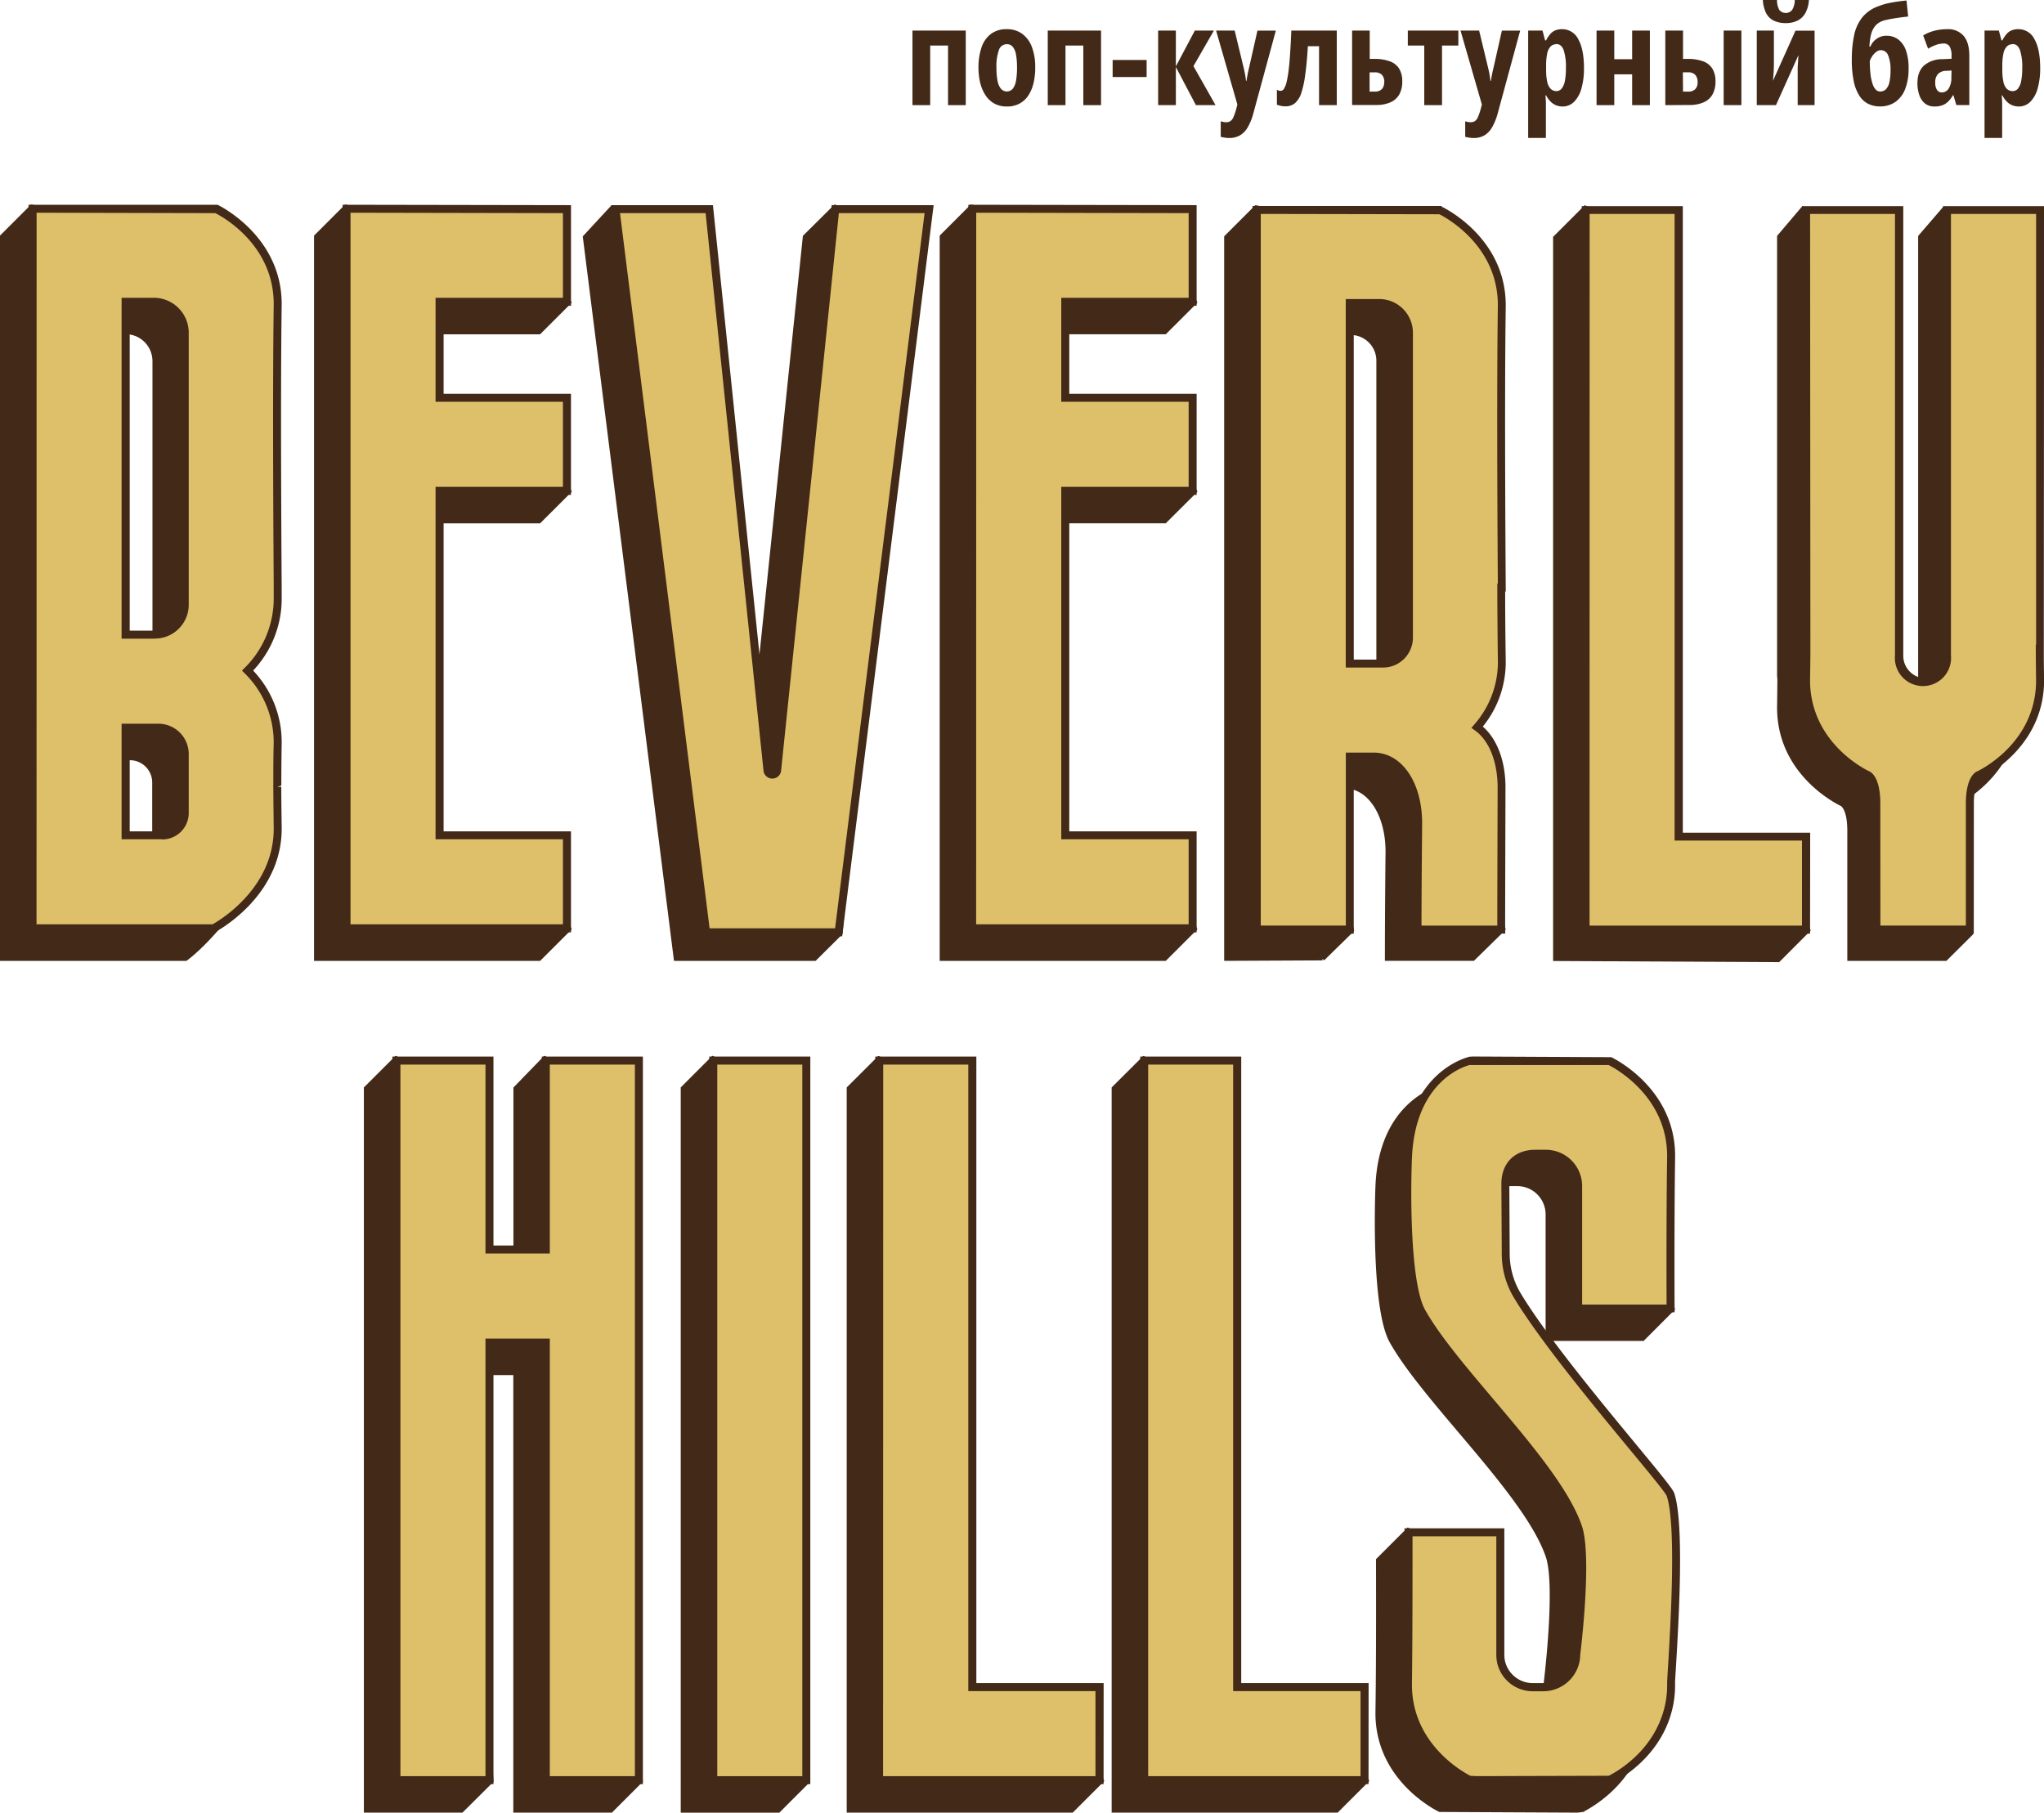 <?xml version="1.0" encoding="UTF-8"?> <svg xmlns="http://www.w3.org/2000/svg" xmlns:xlink="http://www.w3.org/1999/xlink" viewBox="0 0 787.92 698.92"><defs><style>.cls-1{fill:none;}.cls-2{fill:#422918;}.cls-3{clip-path:url(#clip-path);}.cls-4{fill:#debf6a;}</style><clipPath id="clip-path" transform="translate(0 -4.52)"><rect class="cls-1" width="788.3" height="703.44"></rect></clipPath></defs><title>Ресурс 1</title><g id="Слой_2" data-name="Слой 2"><g id="Слой_1-2" data-name="Слой 1"><polygon class="cls-2" points="235.28 419.92 246.28 686.37 235.28 697.37 199.41 697.37 199.41 528.65 177.69 528.65 188.68 686.37 177.69 697.37 141.81 697.37 141.81 419.92 152.81 408.93 177.69 419.92 177.69 492.78 199.41 492.78 199.41 419.92 210.15 408.93 235.28 419.92"></polygon><path class="cls-2" d="M201,498.83V425.07l9.56-9.79,23.27,10.19,10.93,264.81-10.07,10.07H201V531.63H176L187.1,690.3l-10,10.05h-33.7V425.08l9.8-9.8,23,10.17v73.38Zm-3.08-75v71.94H179.23V423.44l-26.76-11.83-12.2,12.2V703.42h38l12-11.94L179.34,534.71h18.53V703.42h38l11.92-11.92L236.78,423.42l-27-11.81Z" transform="translate(0 -4.52)"></path><polygon class="cls-2" points="299.82 697.38 263.95 697.38 263.95 419.91 274.95 408.92 299.82 419.91 310.82 686.38 299.82 697.38"></polygon><path class="cls-2" d="M265.49,425.07l9.8-9.8,23,10.18,10.93,264.84-10.06,10.07h-33.7Zm-3.08-1.27V703.44h38l11.92-11.93L301.32,423.42,274.6,411.6Z" transform="translate(0 -4.52)"></path><polygon class="cls-2" points="363.8 661.5 412.87 661.5 423.87 686.37 412.87 697.37 327.93 697.37 327.93 419.93 338.92 408.93 363.8 419.93 363.8 661.5"></polygon><path class="cls-2" d="M329.47,425.08l9.8-9.8,23,10.17v242.1h49.61l10.16,23-9.8,9.8H329.47Zm-3.08-1.27V703.42h87.12l12.19-12.18-11.83-26.76H365.34v-241l-26.76-11.83Z" transform="translate(0 -4.52)"></path><polygon class="cls-2" points="515 661.5 526 686.37 515 697.37 430.06 697.37 430.06 419.93 441.05 408.93 465.9 419.93 465.9 661.5 515 661.5"></polygon><path class="cls-2" d="M431.6,425.08l9.8-9.8,23,10.17v242.1H514l10.16,23-9.8,9.8H431.6Zm-3.08-1.27V703.42h87.12l12.19-12.18L516,664.48H467.44v-241l-26.73-11.83Z" transform="translate(0 -4.52)"></path><g class="cls-3"><path class="cls-2" d="M633.18,664.51a37.61,37.61,0,0,1-3.11,15.84c-5.75,13.41-17.87,20-20.21,21.23a.11.11,0,0,1-.09,0,4.16,4.16,0,0,1-.56.15h-1.14v.13H556.94v-.13h-1.48s-24.08-11-23.72-37.25c.25-15.85.28-38,.22-58.18l11-11,24.38,11v47.22a13.23,13.23,0,0,0,.25,2.53A12.49,12.49,0,0,0,579.8,666h4.09a12.75,12.75,0,0,0,12.74-12.76s4.64-37.32.71-48.92c-8.25-24.27-47.13-59.59-60.3-83-5.91-10.49-5.91-44.58-5.3-59.5,1.36-32.39,23.72-37.25,23.72-37.25h1.14v-.13H608v.13h1.48s24.09,11,23.72,37.25C633,474.82,644,509,644,509l-11,11H597.34V472.78a12.47,12.47,0,0,0-12.46-12.46h-4.06c-7.08,0-11.54,4.52-11.54,11.56l.15,27.26a31.1,31.1,0,0,0,4.37,15.72c15.32,25.6,57.78,72.95,59.13,76.92,4.77,14,.19,69.5.25,72.73" transform="translate(0 -4.52)"></path><path class="cls-2" d="M608.07,703.42l-53.25-.26c-.25-.11-25-11.77-24.61-38.68.27-17.51.26-41.29.21-58.14v-.65l12.2-12.2,26.26,11.85v48.22a11.79,11.79,0,0,0,.22,2.23,11,11,0,0,0,10.7,8.69h4.09a11.23,11.23,0,0,0,11.2-11.23c.06-.56,4.57-37.29.79-48.43-4.66-13.71-19.44-31.19-33.73-48.09-10.7-12.65-20.81-24.61-26.45-34.65-7.35-13.05-5.57-58.4-5.49-60.32,1.35-32.27,23.4-38.32,24.85-38.68V423l1.54-.12,53.5.26c.25.11,25,11.77,24.62,38.67-.2,12.61,10.6,46.36,10.71,46.69l.28.9L633.6,521.54H595.8V472.78a10.94,10.94,0,0,0-10.92-10.93h-4.06c-6.17,0-10,3.85-10,10l.15,27.25a29.74,29.74,0,0,0,4.15,15c9.67,16.15,30.58,41.46,44.41,58.2,10.57,12.81,14.32,17.43,14.86,19,4,11.82,1.66,50.66.65,67.25-.2,3.24-.33,5.39-.32,6h0A39.21,39.21,0,0,1,631.48,681c-5.6,13-16.89,19.86-20.65,21.84l-.26.3-.53,0-.43.11v0Zm-49.59-3.07,50.68-.14c3.22-1.65,14.16-8,19.5-20.46a36.35,36.35,0,0,0,3-15.22c0-.59.12-2.83.33-6.19.91-15,3.34-54.82-.49-66.07-.54-1.34-7.23-9.44-14.32-18-13.9-16.82-34.89-42.24-44.68-58.6a32.76,32.76,0,0,1-4.59-16.5l-.15-27.26c0-8,5.13-13.11,13.08-13.11h4.06a14,14,0,0,1,14,14v45.69h33.45l9.88-9.89c-1.77-5.61-10.76-34.71-10.57-46.78.33-23.34-19.88-34.35-22.54-35.7H555.47c-.54.16-20.9,5-22.19,35.79-.66,16-.45,48.84,5.1,58.68s15.52,21.64,26.12,34.18C579,571.86,594,589.57,598.79,603.83c4,11.81-.44,48.07-.63,49.61a14.26,14.26,0,0,1-14.27,14.11H579.8a14.06,14.06,0,0,1-13.72-11.16,15.22,15.22,0,0,1-.28-2.83V607.32l-22.51-10.15L533.5,607c0,16.83,0,40.24-.22,57.56-.33,23.35,19.88,34.35,22.54,35.7Z" transform="translate(0 -4.52)"></path><polygon class="cls-4" points="246.28 408.93 246.28 686.37 210.4 686.37 210.4 517.65 188.68 517.65 188.68 686.37 152.81 686.37 152.81 408.93 188.68 408.93 188.68 481.78 210.4 481.78 210.4 408.93 246.28 408.93"></polygon><path class="cls-2" d="M247.82,692.43H208.87V523.71H190.22V692.43H151.27V411.91h38.95v72.85h18.65V411.91h38.95Zm-35.88-3.08h32.8V415h-32.8v72.85H187.15V415h-32.8V689.35h32.8V520.63h24.79Z" transform="translate(0 -4.52)"></path><rect class="cls-4" x="274.95" y="408.92" width="35.87" height="277.46"></rect><path class="cls-2" d="M312.36,692.44H273.41V411.9h38.95Zm-35.87-3.07h32.79V415H276.49Z" transform="translate(0 -4.52)"></path><polygon class="cls-4" points="374.8 650.5 423.87 650.5 423.87 686.37 338.92 686.37 338.92 408.93 374.8 408.93 374.8 650.5"></polygon><path class="cls-2" d="M425.41,692.43h-88V411.91h38.95V653.48h49.07Zm-85-3.08h81.87V656.56H373.26V415h-32.8Z" transform="translate(0 -4.52)"></path><polygon class="cls-4" points="526 650.5 526 686.37 441.05 686.37 441.05 408.93 476.89 408.93 476.89 650.5 526 650.5"></polygon><path class="cls-2" d="M527.54,692.43h-88V411.91h38.93V653.48h49.1Zm-84.95-3.08h81.87V656.56h-49.1V415H442.59Z" transform="translate(0 -4.52)"></path><path class="cls-4" d="M644.18,653.51a37.61,37.61,0,0,1-3.11,15.84c-5.75,13.42-17.88,20-20.21,21.23a.13.13,0,0,1-.1,0,3.76,3.76,0,0,1-.55.16h-1.14v.12H567.94v-.12h-1.48s-24.09-11-23.72-37.26c.25-15.84.28-38,.22-58.18h35.38v47.23a14.07,14.07,0,0,0,.24,2.52A12.51,12.51,0,0,0,590.8,655h4.09a12.76,12.76,0,0,0,12.74-12.77s4.64-37.32.7-48.92c-8.24-24.27-47.13-59.59-60.3-83-5.9-10.49-5.9-44.58-5.29-59.5,1.36-32.4,23.72-37.26,23.72-37.26h1.14v-.12H619v.12h1.48s24.08,11,23.72,37.26c-.25,15.84-.28,38-.22,58.17H608.33V461.78a12.46,12.46,0,0,0-12.46-12.46h-4.06c-7.07,0-11.53,4.52-11.53,11.57l.15,27.25a31.14,31.14,0,0,0,4.37,15.73c15.32,25.59,57.78,72.94,59.13,76.91,4.77,14,.18,69.5.25,72.73" transform="translate(0 -4.52)"></path><path class="cls-2" d="M619.07,692.43l-53.25-.27c-.25-.11-25-11.77-24.62-38.67.27-17.38.27-41.21.22-58.15V593.8h38.47v48.76a12,12,0,0,0,.22,2.24,11,11,0,0,0,10.7,8.68h4.09a11.23,11.23,0,0,0,11.2-11.23c0-.56,4.57-37.29.79-48.43-4.66-13.71-19.44-31.18-33.73-48.08-10.7-12.66-20.81-24.61-26.46-34.66-7.34-13-5.56-58.39-5.49-60.32,1.35-32.28,23.43-38.32,24.86-38.68V412l1.54-.12,53.5.26c.25.12,25,11.77,24.61,38.67-.21,13.72-.29,34.37-.21,58.16v1.54H606.79V461.78a10.93,10.93,0,0,0-10.92-10.93h-4.06c-6.16,0-10,3.85-10,10l.15,27.24a29.64,29.64,0,0,0,4.15,14.95c9.67,16.15,30.57,41.45,44.4,58.2,10.58,12.8,14.33,17.43,14.87,19,4,11.8,1.65,50.63.65,67.2-.2,3.26-.34,5.43-.33,6h0A39.34,39.34,0,0,1,642.48,670c-5.64,13.15-17.06,20-20.73,21.89l-.29.26-.42,0a3.89,3.89,0,0,1-.43.11v0Zm-49.59-3.08,50.67-.14c3.23-1.65,14.17-8,19.5-20.46a36.31,36.31,0,0,0,3-15.21c0-.58.12-2.84.33-6.24.91-15,3.33-54.79-.5-66-.54-1.34-7.23-9.45-14.32-18-13.89-16.82-34.88-42.23-44.67-58.59a32.66,32.66,0,0,1-4.59-16.5l-.15-27.25c0-8,5.13-13.12,13.07-13.12h4.06a14,14,0,0,1,14,14v45.69h32.55c-.07-23.16,0-43.24.22-56.67.33-23.34-19.88-34.35-22.54-35.69H566.46c-.54.16-20.9,5.05-22.18,35.78-.66,16-.44,48.85,5.1,58.68s15.52,21.64,26.12,34.18c14.48,17.12,29.44,34.82,34.29,49.09,4,11.8-.45,48.06-.64,49.6a14.25,14.25,0,0,1-14.26,14.12H590.8a14.05,14.05,0,0,1-13.72-11.16,15.32,15.32,0,0,1-.28-2.84V596.87H544.5c0,16.83,0,39.79-.22,56.66-.33,23.35,19.88,34.35,22.54,35.7Z" transform="translate(0 -4.52)"></path><path class="cls-2" d="M347.16,96.16,323.27,364l-9.49,9.49H261.17L226.28,96.16l9.62-10.41,26.53,10.41,22.41,216.31a1.87,1.87,0,0,0,3.73,0L311,96.16l11.08-11Z" transform="translate(0 -4.52)"></path><path class="cls-2" d="M314.41,375h-54.6l-.17-1.34-35-278,10.82-11.7,28.37,11.13.1.93,22.41,216.32c0,.1,0,.3.34.3a.29.29,0,0,0,.33-.3L309.5,95.45l12.22-12.12,27.07,11.86-24,269.49Zm-51.88-3.07h50.61l8.65-8.65L345.53,97.12,322.4,87l-9.95,9.87L290.1,312.63a3.41,3.41,0,0,1-6.79,0L261,97.25l-24.68-9.68-8.42,9.11Z" transform="translate(0 -4.52)"></path><polygon class="cls-2" points="158.47 127.36 158.47 164.37 207.58 164.37 218.57 189.24 207.58 200.24 158.47 200.24 158.47 333.08 207.58 333.08 218.57 357.96 207.58 368.96 122.6 368.96 122.6 91.48 133.6 80.48 189.49 91.48 189.49 91.64 207.58 91.64 218.57 116.36 207.58 127.36 158.47 127.36"></polygon><path class="cls-2" d="M208.21,375H121.06V95.36l12-12,.81.16,56.53,11.12h18.14l11.84,26.6-12.2,12.19H160v33.94h48.57l11.83,26.76-12.2,12.18H160V336.07h48.57l11.83,26.75Zm-84.07-3.07h82.8l9.8-9.8-10.17-23H156.93V203.22h50l9.8-9.8-10.17-23H156.93V130.34h50l9.8-9.81L206.58,97.69H188v-.43L134.11,86.68l-10,10Z" transform="translate(0 -4.52)"></path><path class="cls-2" d="M96.05,133.38c.4-26.21-23.72-37.22-23.72-37.22h-1V96L12.54,85l-11,11V373.48H71.32s4.45-3.13,11.13-10.73c5.69-6.46,13.78-16.33,13.6-28.38-.06-4.58-.12-9.69-.15-15.16a7.66,7.66,0,0,1,0-.83c0-5.79.06-11.17.15-16a38.58,38.58,0,0,0-11.6-28.31,38.76,38.76,0,0,0,11.6-28.33c0-1.29,0-2.68,0-4.16h0s-.55-71.25,0-108.2m-58.64-1.51H48.29a11.92,11.92,0,0,1,11.92,11.92v105a11.49,11.49,0,0,1-11.49,11.49H37.41ZM51.57,337.6H37.41V296.1H50.08a10.12,10.12,0,0,1,10.13,10.13V329a8.64,8.64,0,0,1-8.64,8.64" transform="translate(0 -4.52)"></path><path class="cls-2" d="M71.8,375H0V95.36l12-12L73,94.76c.25.11,25,11.74,24.62,38.65-.55,36.51,0,107.45,0,108.16v1.55h0l0,2.62a40.34,40.34,0,0,1-11,28.33,40.16,40.16,0,0,1,11,28.33c-.09,4.81-.12,10.17-.15,15.92l-1.55.61,1.54-.06c0,5.8.1,10.9.16,15.48.2,13.3-9.38,24.19-14,29.42-6.73,7.65-11.22,10.83-11.41,11ZM3.08,371.94H70.81A78.79,78.79,0,0,0,81.3,361.73c7-7.9,13.38-16.69,13.21-27.33-.06-4.6-.12-9.7-.15-15.19a6.35,6.35,0,0,1,0-1c0-5.66,0-11,.14-15.85a37.29,37.29,0,0,0-11.15-27.19l-1.07-1.08L83.36,273a37.51,37.51,0,0,0,11.15-27.24l0-5.71h0c-.07-10.64-.49-73.16,0-106.69C94.87,110,74.63,99,72,97.69h-2.2v-.41L13.05,86.67l-10,10Zm48.49-32.8H35.87V294.56H50.09a11.67,11.67,0,0,1,11.66,11.66V329a10.2,10.2,0,0,1-10.18,10.18M39,336.07H51.57a7.12,7.12,0,0,0,7.1-7.11V306.22a8.59,8.59,0,0,0-8.58-8.58H39Zm9.77-74.3H35.87V130.34H48.29a13.47,13.47,0,0,1,13.46,13.45v105a13,13,0,0,1-13,13M39,258.69h9.77a10,10,0,0,0,10-9.95v-105a10.4,10.4,0,0,0-10.38-10.38H39Z" transform="translate(0 -4.52)"></path><polygon class="cls-2" points="636.1 333.56 685.2 333.56 696.2 358.44 685.2 369.43 600.23 369 600.23 91.96 611.23 80.96 636.1 91.96 636.1 333.56"></polygon><path class="cls-2" d="M685.84,375.49h-.64l-86.51-.44V95.84l12.19-12.19,26.76,11.83V336.54H686.2L698,363.3ZM601.77,372l82.8.42,9.8-9.79-10.17-23H634.56V97.48l-23-10.16-9.8,9.8Z" transform="translate(0 -4.52)"></path><path class="cls-2" d="M567.94,133.64c.4-26.21-23.72-37.22-23.72-37.22h-1v-.16l-58.78-11-11,11V373.48l36.33-.2-.46.46,11-10.78L509.3,307h9.17c9.29,0,17.17,10,17.17,25.66,0,.06-.25,23.18-.25,40.78h32.16l11.17-11s-10.87-43.75-10.87-43.77c0-10.95-3.88-19.14-9.38-23.07a38.21,38.21,0,0,0,9.47-26c-.09-7-.18-16.74-.21-27.84h.21s-.55-71.26,0-108.21M532.1,261.17a10,10,0,0,1-10,10H509.3v-139h11.35a11.46,11.46,0,0,1,11.45,11.44Z" transform="translate(0 -4.52)"></path><path class="cls-2" d="M471.89,375V95.63l12-12L544.86,95c.25.11,25,11.74,24.62,38.65-.55,36.5,0,107.45,0,108.17v1.55h-.22c0,10.46.12,19.6.21,26.28a39.29,39.29,0,0,1-8.83,25.78c5.5,4.77,8.74,13.33,8.74,23.31.11.27,10.83,43.4,10.83,43.4l.21.85-12.25,12H533.85v-1.53c0-16.65.22-38.23.25-40.59,0-13.95-6.72-24.32-15.63-24.32h-7.3L522,363.48l-11.59,11.35-.61-.61v.6Zm65-3.08h30L577,362C566.31,319,566.31,319,566.31,318.76c0-9.75-3.27-17.91-8.74-21.82l-1.37-1,1.1-1.27a36.49,36.49,0,0,0,9.1-25c-.09-7-.18-16.75-.21-27.86v-1.54h.21c-.07-10.64-.49-73.16,0-106.69.36-23.35-19.88-34.33-22.53-35.67h-2.2v-.41L484.94,86.93l-10,10v275l34.17-.19,9.49-9.3-11.2-56.94h11c10.84,0,18.71,11.44,18.71,27.2,0,2.5-.24,22.85-.25,39.24M522.1,272.7H507.76V130.6h12.9a13,13,0,0,1,13,13V261.17A11.55,11.55,0,0,1,522.1,272.7m-11.26-3.07H522.1a8.48,8.48,0,0,0,8.46-8.46V143.58a9.92,9.92,0,0,0-9.9-9.91h-9.82Z" transform="translate(0 -4.52)"></path><polygon class="cls-2" points="399.64 127.36 399.64 164.37 448.75 164.37 459.74 189.24 448.75 200.24 399.64 200.24 399.64 333.08 448.75 333.08 459.74 357.96 448.75 368.96 363.77 368.96 363.77 91.48 374.77 80.48 430.66 91.48 430.66 91.64 448.75 91.64 459.74 116.36 448.75 127.36 399.64 127.36"></polygon><path class="cls-2" d="M449.38,375H362.23V95.36l12-12,.81.16L431.6,94.62h18.15l11.83,26.6-12.2,12.19h-48.2v33.94h48.57l11.83,26.76-12.2,12.18h-48.2V336.07h48.57l11.83,26.75Zm-84.07-3.07h82.8l9.8-9.8-10.16-23H398.11V203.22h50l9.8-9.8-10.16-23H398.11V130.34h50l9.8-9.81L447.75,97.69H429.12v-.43L375.28,86.68l-10,10Z" transform="translate(0 -4.52)"></path><path class="cls-4" d="M358.16,85.16,323.27,364h-51.1L237.28,85.16h36.15l22.41,216.32a1.88,1.88,0,0,0,3.73,0L322,85.16Z" transform="translate(0 -4.52)"></path><path class="cls-2" d="M324.63,365.52H270.81L235.54,83.62h39.28l22.55,217.7a.29.29,0,0,0,.33.3.3.3,0,0,0,.34-.3l22.55-217.7H359.9Zm-51.1-3.07h48.38L356.41,86.7H323.36L301.1,301.63a3.41,3.41,0,0,1-6.79,0L272,86.7H239Z" transform="translate(0 -4.52)"></path><polygon class="cls-4" points="169.47 116.36 169.47 153.37 218.57 153.37 218.57 189.24 169.47 189.24 169.47 322.09 218.57 322.09 218.57 357.96 133.6 357.96 133.6 80.49 200.48 80.49 200.48 80.64 218.57 80.64 218.57 116.36 169.47 116.36"></polygon><path class="cls-2" d="M220.11,364H132.06V83.47l88.05.15v38.79H171v33.94h49.1v39H171V325.07h49.1Zm-85-3.08H217v-32.8h-49.1V192.23H217v-32.8h-49.1V119.34H217V86.7l-81.89-.16Z" transform="translate(0 -4.52)"></path><polygon class="cls-4" points="410.64 116.36 410.64 153.37 459.74 153.37 459.74 189.24 410.64 189.24 410.64 322.09 459.74 322.09 459.74 357.96 374.77 357.96 374.77 80.49 441.65 80.49 441.65 80.64 459.74 80.64 459.74 116.36 410.64 116.36"></polygon><path class="cls-2" d="M461.28,364h-88V83.47l88,.15v38.79h-49.1v33.94h49.1v39h-49.1V325.07h49.1Zm-85-3.08H458.2v-32.8H409.1V192.23h49.1v-32.8H409.1V119.34h49.1V86.7l-81.89-.16Z" transform="translate(0 -4.52)"></path><path class="cls-4" d="M107.05,122.39c.4-26.22-23.72-37.23-23.72-37.23h-1V85H12.54V362.48H82.31s25.14-12.89,24.74-39.1c-.06-4.59-.12-9.69-.16-15.17a7.66,7.66,0,0,1,0-.83c0-5.79.07-11.17.16-16a38.61,38.61,0,0,0-11.6-28.3,38.82,38.82,0,0,0,11.6-28.34c0-1.29,0-2.68,0-4.15h0s-.56-71.26,0-108.2m-58.64-1.51H59.29A11.92,11.92,0,0,1,71.21,132.8V237.74a11.49,11.49,0,0,1-11.49,11.49H48.41ZM62.56,326.61H48.41V285.1H61.08a10.14,10.14,0,0,1,10.13,10.13V318a8.65,8.65,0,0,1-8.65,8.65" transform="translate(0 -4.52)"></path><path class="cls-2" d="M82.68,364H11V83.47H83.85c.25.11,25.15,12,24.73,38.94-.54,36.51,0,107.45,0,108.17v1.54h0l0,2.62a40.34,40.34,0,0,1-11,28.33,40.13,40.13,0,0,1,11,28.33c-.09,4.83-.12,10.21-.14,16l-1.55.54,1.54-.06c0,5.8.1,10.91.15,15.48.42,26.86-25.31,40.36-25.57,40.5Zm-68.6-3.08H81.92c2.84-1.58,24-14.18,23.59-37.54-.06-4.59-.12-9.7-.15-15.18a6.46,6.46,0,0,1,0-1c0-5.62,0-11,.14-15.85a37.34,37.34,0,0,0-11.15-27.19l-1.07-1.08L94.35,262a37.57,37.57,0,0,0,11.16-27.24l0-5.71h0c-.08-10.64-.49-73.16,0-106.69C105.87,99,85.63,88,83,86.7l-68.89-.16Zm48.48-32.8H46.87V283.57H61.08a11.68,11.68,0,0,1,11.67,11.66V318a10.19,10.19,0,0,1-10.19,10.18M50,325.07H62.56A7.12,7.12,0,0,0,69.67,318V295.23a8.6,8.6,0,0,0-8.59-8.59H50Zm9.77-74.3H46.87V119.34H59.29A13.47,13.47,0,0,1,72.75,132.8V237.74a13.05,13.05,0,0,1-13,13M50,247.69h9.77a10,10,0,0,0,10-9.95V132.8a10.4,10.4,0,0,0-10.38-10.39H50Z" transform="translate(0 -4.52)"></path><polygon class="cls-4" points="647.1 322.56 696.2 322.56 696.2 358.44 611.23 358.44 611.23 80.96 647.1 80.96 647.1 322.56"></polygon><path class="cls-2" d="M697.74,364.5h-88V84h38.95v241.6h49.1Zm-85-3.08h81.89v-32.8h-49.1V87H612.77Z" transform="translate(0 -4.52)"></path><path class="cls-4" d="M578.94,122.86c.4-26.21-23.72-37.22-23.72-37.22h-1v-.16H484.43V363H520.3v-66.7h9.17c9.29,0,17.16,10,17.16,25.66,0,.06-.24,23.44-.24,41h32.33c0-12.25.13-54.95.13-55,0-11-3.88-19.14-9.39-23.08a38.17,38.17,0,0,0,9.48-26c-.09-7-.19-16.74-.22-27.85h.22s-.56-71.25,0-108.2M543.1,250.39a10,10,0,0,1-10,10H520.3v-139h11.35A11.46,11.46,0,0,1,543.1,132.8Z" transform="translate(0 -4.52)"></path><path class="cls-2" d="M580.26,364.49H544.85V363c0-16.65.22-38.46.24-40.85,0-13.94-6.71-24.32-15.62-24.32h-7.63v66.7h-39V83.94h72.85l.12.3c.24.11,25,11.74,24.62,38.65-.55,36.51,0,107.45,0,108.17v1.54h-.22c0,10.46.12,19.6.21,26.29a39.35,39.35,0,0,1-8.83,25.78c5.5,4.76,8.74,13.33,8.74,23.31,0,4.25-.13,43.35-.13,55Zm-32.33-3.07h29.25c0-13.2.12-49.36.13-53.13,0-10.06-3.27-18.22-8.74-22.13l-1.37-1,1.1-1.28a36.5,36.5,0,0,0,9.1-25c-.09-7-.19-16.75-.22-27.86v-1.54h.21c-.08-10.64-.49-73.16,0-106.69.36-23.35-19.88-34.32-22.54-35.66L486,87v274.4h32.79v-66.7h10.71c10.83,0,18.7,11.43,18.7,27.2,0,2.53-.23,23.09-.24,39.5m-14.83-99.5H518.76V119.82h12.89a13,13,0,0,1,13,13V250.38a11.55,11.55,0,0,1-11.54,11.54m-11.26-3.07H533.1a8.48,8.48,0,0,0,8.46-8.47V132.8a9.93,9.93,0,0,0-9.91-9.91h-9.81Z" transform="translate(0 -4.52)"></path><path class="cls-2" d="M776.74,265.15h-.12c0,4.34.06,8.22.12,11.51.37,24.49-20.67,35.72-23.41,37.1h0s-3.63,1-3.63,11.14l9.3,39.28-9.3,9.3h-36V324.9c0-10.16-3.63-11.14-3.63-11.14h0c-2.74-1.38-23.78-12.61-23.41-37.1.06-3.29.09-7.17.12-11.51h-.12V96l8.67-10.21L722.44,96V265.15h0v2.65A10.3,10.3,0,0,0,731.64,278h0a10.3,10.3,0,0,0,9.23-10.24v-2.65h0V96L749.54,86,776.74,96Z" transform="translate(0 -4.52)"></path><path class="cls-2" d="M750.3,375H712.1V324.9c0-7.31-1.92-9.21-2.45-9.6l-.36-.17c-4.12-2.08-24.63-13.72-24.26-38.49.05-2.93.08-6.32.11-10.08l-.11-1.41V95.47L694.77,84,724,95l0,172.83a7.76,7.76,0,1,0,15.41,0l0-172.34,9.74-11.31L778.28,95l-.11,171.73c0,3.71.06,7.05.11,9.94.37,24.78-20.14,36.42-24.26,38.5l-.36.17c-.53.39-2.45,2.29-2.45,9.6l9.45,39.76Zm-35.12-3.07H749l8.24-8.24-9.1-38.45c0-10.71,3.64-12.62,4.62-12.94,4.17-2.15,22.76-13,22.42-35.63-.07-3.29-.1-7.17-.13-11.52v-1.54h.13V97.11L750,87.78l-7.6,8.83,0,171.19a10.83,10.83,0,1,1-21.57,0l0-170.7-25.18-9.46-7.61,9,.12,168.56c0,4.35-.06,8.23-.13,11.53-.34,22.63,18.25,33.47,22.42,35.62,1,.32,4.66,2.21,4.66,12.59Z" transform="translate(0 -4.52)"></path><path class="cls-4" d="M786.38,254.62h-.12c0,4.33.06,8.21.12,11.5.37,24.49-20.67,35.72-23.41,37.11h0s-3.63,1-3.63,11.13v48.58h-36V314.36c0-10.15-3.63-11.13-3.63-11.13h0c-2.74-1.39-23.78-12.62-23.41-37.11.06-3.29.09-7.17.12-11.5h-.12V85.5h35.87V254.62h0v2.64a10.32,10.32,0,0,0,9.23,10.25h0a10.32,10.32,0,0,0,9.23-10.25v-2.64h0V85.5h35.87Z" transform="translate(0 -4.52)"></path><path class="cls-2" d="M760.85,364.48H721.74V314.36c0-7.31-1.92-9.21-2.46-9.6l-.35-.16c-4.12-2.08-24.64-13.69-24.26-38.5.05-2.93.08-6.32.11-10.08l-.11-1.41V84h39l0,173.3a8.71,8.71,0,0,0,7.84,8.71,8.81,8.81,0,0,0,7.57-8.71L749,84h38.95l-.11,172.19c0,3.72.05,7.05.11,9.94.37,24.81-20.14,36.43-24.26,38.51l-.36.16c-.54.39-2.45,2.3-2.45,9.6Zm-36-3.08h32.95v-47c0-10.4,3.7-12.28,4.67-12.6,4.17-2.13,22.74-12.95,22.4-35.61-.06-3.29-.09-7.18-.12-11.53v-1.54h.13V87H752.05l0,170.23a10.83,10.83,0,1,1-21.57,0l0-170.23H697.75l.12,167.59c0,4.35-.07,8.24-.13,11.53-.34,22.67,18.23,33.48,22.41,35.61,1,.32,4.67,2.2,4.67,12.6Z" transform="translate(0 -4.52)"></path><polygon class="cls-2" points="372.28 11.79 372.28 40.54 365.45 40.54 365.45 17.56 358.57 17.56 358.57 40.54 351.74 40.54 351.74 11.79 372.28 11.79"></polygon><path class="cls-2" d="M399.06,30.61a26.22,26.22,0,0,1-.6,5.7,15.17,15.17,0,0,1-1.9,4.77,9.45,9.45,0,0,1-3.39,3.29,10,10,0,0,1-5.1,1.21,9.65,9.65,0,0,1-4.85-1.18,9.84,9.84,0,0,1-3.39-3.25,15.48,15.48,0,0,1-2-4.78,24.2,24.2,0,0,1-.65-5.76,23.84,23.84,0,0,1,1.14-7.69,10.87,10.87,0,0,1,3.57-5.25,9.87,9.87,0,0,1,6.28-1.9,9.75,9.75,0,0,1,5.76,1.72,10.87,10.87,0,0,1,3.79,5,21.66,21.66,0,0,1,1.33,8.1m-14.94.1a25.19,25.19,0,0,0,.42,5,6.82,6.82,0,0,0,1.31,3.05,3,3,0,0,0,4.55,0,6.81,6.81,0,0,0,1.26-3.07,28,28,0,0,0,.39-5.11,27.13,27.13,0,0,0-.39-5,6.65,6.65,0,0,0-1.26-3,2.85,2.85,0,0,0-2.28-1,3.18,3.18,0,0,0-3.05,2.23,18.85,18.85,0,0,0-.95,6.91" transform="translate(0 -4.52)"></path><polygon class="cls-2" points="424.43 11.79 424.43 40.54 417.6 40.54 417.6 17.56 410.72 17.56 410.72 40.54 403.89 40.54 403.89 11.79 424.43 11.79"></polygon><rect class="cls-2" x="428.9" y="23.13" width="13.1" height="6.57"></rect><polygon class="cls-2" points="460.59 11.79 467.93 11.79 460.05 25.5 468.57 40.54 461 40.54 453.27 25.83 453.27 40.54 446.44 40.54 446.44 11.79 453.27 11.79 453.27 25.6 460.59 11.79"></polygon><path class="cls-2" d="M468.78,16.3h7.16l3.36,13.92c.16.64.3,1.27.44,1.91s.25,1.27.35,1.87.17,1.16.21,1.69h.21q.14-1,.39-2.37c.17-.89.39-1.89.66-3l3.16-14h7.09l-8.58,31.56a22.61,22.61,0,0,1-2.24,5.7,8.57,8.57,0,0,1-3.05,3.15,8.17,8.17,0,0,1-4.11,1,11.06,11.06,0,0,1-1.66-.13c-.54-.09-1.07-.19-1.6-.31v-6c.35.1.69.18,1,.25a5.21,5.21,0,0,0,1,.11,3.14,3.14,0,0,0,1.71-.42,3.39,3.39,0,0,0,1.16-1.51,22.69,22.69,0,0,0,1.11-3.18l.43-1.73Z" transform="translate(0 -4.52)"></path><path class="cls-2" d="M515.3,45.06h-6.83V22.34h-4.31c-.26,4.23-.57,7.81-1,10.76a38.22,38.22,0,0,1-1.5,7.16,9,9,0,0,1-2.43,4,5.59,5.59,0,0,1-3.75,1.26,8,8,0,0,1-1.72-.18,12.71,12.71,0,0,1-1.54-.44V39.13a2.76,2.76,0,0,0,.67.3,3.12,3.12,0,0,0,.82.11,1.56,1.56,0,0,0,1.28-.87,9.1,9.1,0,0,0,1-2.67,42.41,42.41,0,0,0,.77-4.57q.33-2.78.57-6.54c.17-2.5.32-5.37.45-8.59H515.3Z" transform="translate(0 -4.52)"></path><path class="cls-2" d="M528,27.24h1.8a16.67,16.67,0,0,1,5.93.92A7,7,0,0,1,539.35,31a9.21,9.21,0,0,1,1.19,4.93A10,10,0,0,1,539.36,41a7.24,7.24,0,0,1-3.44,3,13.4,13.4,0,0,1-5.47,1h-9.24V16.3H528Zm5.62,9a4.1,4.1,0,0,0-.87-2.82,3.59,3.59,0,0,0-2.8-1h-2v7.42h2a3.7,3.7,0,0,0,2.69-.92,3.66,3.66,0,0,0,.93-2.7" transform="translate(0 -4.52)"></path><polygon class="cls-2" points="562.16 17.56 555.87 17.56 555.87 40.54 549.02 40.54 549.02 17.56 542.68 17.56 542.68 11.79 562.16 11.79 562.16 17.56"></polygon><path class="cls-2" d="M563,16.3h7.17l3.36,13.92c.15.64.3,1.27.44,1.91s.25,1.27.34,1.87.17,1.16.22,1.69h.21c.08-.7.21-1.49.38-2.37s.4-1.89.67-3l3.16-14H586l-8.57,31.56a22.59,22.59,0,0,1-2.25,5.7,8.55,8.55,0,0,1-3,3.15,8.2,8.2,0,0,1-4.11,1,11.19,11.19,0,0,1-1.67-.13c-.53-.09-1.06-.19-1.59-.31v-6c.34.1.69.18,1,.25a5.19,5.19,0,0,0,1,.11,3.12,3.12,0,0,0,1.71-.42,3.34,3.34,0,0,0,1.17-1.51,22.89,22.89,0,0,0,1.1-3.18l.44-1.73Z" transform="translate(0 -4.52)"></path><path class="cls-2" d="M602.14,15.77a6.87,6.87,0,0,1,6.26,3.9q2.19,3.9,2.19,11.09a28,28,0,0,1-1,7.94,11.46,11.46,0,0,1-2.84,5.09,6.13,6.13,0,0,1-4.41,1.79,6.87,6.87,0,0,1-2.48-.46,6.27,6.27,0,0,1-2.13-1.42A9.4,9.4,0,0,1,596,41.29h-.25c.08,1.09.14,2.05.16,2.86s0,1.49,0,2V57.7h-6.83V16.3h5.52l1,3.78H596a10.78,10.78,0,0,1,1.79-2.63,5,5,0,0,1,2-1.31,7.06,7.06,0,0,1,2.35-.37M600,21.57a3.11,3.11,0,0,0-2.28.87,5.54,5.54,0,0,0-1.31,2.72A22.49,22.49,0,0,0,596,30V31.4a21.5,21.5,0,0,0,.42,4.68,5.43,5.43,0,0,0,1.33,2.69,3.12,3.12,0,0,0,2.26.88,2.58,2.58,0,0,0,2-1,6.61,6.61,0,0,0,1.22-2.94,25,25,0,0,0,.4-4.92,20.51,20.51,0,0,0-.89-7c-.59-1.52-1.52-2.28-2.78-2.28" transform="translate(0 -4.52)"></path><polygon class="cls-2" points="622.27 11.79 622.27 22.83 629.16 22.83 629.16 11.79 635.99 11.79 635.99 40.54 629.16 40.54 629.16 28.66 622.27 28.66 622.27 40.54 615.44 40.54 615.44 11.79 622.27 11.79"></polygon><path class="cls-2" d="M641.94,45.06V16.3h6.83V27.24h1.8a16.67,16.67,0,0,1,5.93.92A7,7,0,0,1,660.09,31a9.3,9.3,0,0,1,1.19,4.93A10.09,10.09,0,0,1,660.1,41a7.23,7.23,0,0,1-3.44,3,13.43,13.43,0,0,1-5.47,1Zm6.83-5.21h2a3.68,3.68,0,0,0,2.68-.92,3.62,3.62,0,0,0,.94-2.7,4.06,4.06,0,0,0-.88-2.82,3.58,3.58,0,0,0-2.8-1h-2ZM664.44,16.3h6.83V45.06h-6.83Z" transform="translate(0 -4.52)"></path><path class="cls-2" d="M683.8,16.3V27.71c0,.65,0,1.28,0,1.88l-.06,1.84c0,.61-.07,1.27-.12,2s-.11,1.44-.18,2.26l8.68-19.34h7.37V45.06h-6.52V33.48c0-.84,0-1.68,0-2.53s.08-1.7.13-2.56.11-1.75.18-2.64l-8.68,19.31h-7.4V16.3ZM697.3,4.52A12.05,12.05,0,0,1,696,9.42a7.11,7.11,0,0,1-3,3,9.81,9.81,0,0,1-4.63,1,10.35,10.35,0,0,1-4.75-1,6.6,6.6,0,0,1-2.89-3,13.27,13.27,0,0,1-1.19-4.93H685a7.72,7.72,0,0,0,.86,3.82,3.17,3.17,0,0,0,5,0,7.66,7.66,0,0,0,1-3.81Z" transform="translate(0 -4.52)"></path><path class="cls-2" d="M713.84,27.45a43.9,43.9,0,0,1,.92-9.48,16.3,16.3,0,0,1,3.23-6.9,14.05,14.05,0,0,1,6.35-4.24,23.85,23.85,0,0,1,4.24-1.21,62.58,62.58,0,0,1,6.34-.9l.64,6.17c-.63.07-1.45.16-2.45.29s-2.05.28-3.15.46-2.1.38-3,.6a8,8,0,0,0-2.07.7A6.42,6.42,0,0,0,722.49,15a8.91,8.91,0,0,0-1.32,3.16,25.34,25.34,0,0,0-.55,4.32H721a6.86,6.86,0,0,1,1.42-2.17,7,7,0,0,1,2.12-1.47,6.23,6.23,0,0,1,2.57-.54,7.52,7.52,0,0,1,4.67,1.46,9,9,0,0,1,2.94,4.28,20.41,20.41,0,0,1,1,6.92,21.38,21.38,0,0,1-1.3,7.84,10.89,10.89,0,0,1-3.76,5,10.14,10.14,0,0,1-6,1.75,9.91,9.91,0,0,1-4.51-1,8.68,8.68,0,0,1-3.42-3.15,16.77,16.77,0,0,1-2.16-5.61,40.83,40.83,0,0,1-.74-8.36M724.78,39.8a3,3,0,0,0,2.22-.89,5.57,5.57,0,0,0,1.32-2.68,19.37,19.37,0,0,0,.44-4.47,14.88,14.88,0,0,0-.91-5.89,3,3,0,0,0-2.82-2,2.87,2.87,0,0,0-1.75.64,6.51,6.51,0,0,0-1.52,1.61,7.74,7.74,0,0,0-1,1.94c0,1.84.11,3.49.27,4.94a17.87,17.87,0,0,0,.75,3.68A6.09,6.09,0,0,0,723,39a2.34,2.34,0,0,0,1.75.8" transform="translate(0 -4.52)"></path><path class="cls-2" d="M750.56,15.77a7.92,7.92,0,0,1,6.38,2.58q2.19,2.58,2.19,7.69v19h-5L753,41.21h-.15A11.92,11.92,0,0,1,751,43.65a6.3,6.3,0,0,1-2.25,1.45,8.26,8.26,0,0,1-3,.48,5.69,5.69,0,0,1-3.87-1.29A7.23,7.23,0,0,1,739.8,41a13.93,13.93,0,0,1-.67-4.37q0-4.48,2.49-6.8a10.68,10.68,0,0,1,7.09-2.49l3.57-.16V26a6.81,6.81,0,0,0-.73-3.53,2.62,2.62,0,0,0-2.4-1.17,8.66,8.66,0,0,0-2.7.48,17.54,17.54,0,0,0-3.21,1.52l-1.9-5.11a16.08,16.08,0,0,1,4.29-1.8,19.25,19.25,0,0,1,4.93-.61m1.72,15.94-1.93.11A4.6,4.6,0,0,0,747.1,33,4.54,4.54,0,0,0,746,36.28a5.18,5.18,0,0,0,.65,2.88,2.2,2.2,0,0,0,1.92,1,3.05,3.05,0,0,0,2.64-1.57,7.54,7.54,0,0,0,1-4.21Z" transform="translate(0 -4.52)"></path><path class="cls-2" d="M778,15.77a6.87,6.87,0,0,1,6.26,3.9q2.19,3.9,2.19,11.09a28,28,0,0,1-1,7.94,11.55,11.55,0,0,1-2.83,5.09,6.16,6.16,0,0,1-4.42,1.79,6.87,6.87,0,0,1-2.48-.46,6.27,6.27,0,0,1-2.13-1.42,9.4,9.4,0,0,1-1.71-2.41h-.25c.08,1.09.14,2.05.16,2.86s0,1.49,0,2V57.7H765V16.3h5.52l1,3.78h.36a11.07,11.07,0,0,1,1.79-2.63,5.11,5.11,0,0,1,2-1.31,7,7,0,0,1,2.34-.37m-2.15,5.8a3.09,3.09,0,0,0-2.27.87,5.45,5.45,0,0,0-1.31,2.72,21.78,21.78,0,0,0-.43,4.81V31.4a20.82,20.82,0,0,0,.43,4.68,5.35,5.35,0,0,0,1.32,2.69,3.12,3.12,0,0,0,2.26.88,2.58,2.58,0,0,0,2.05-1,6.5,6.5,0,0,0,1.22-2.94,25,25,0,0,0,.4-4.92,20.51,20.51,0,0,0-.89-7c-.59-1.52-1.51-2.28-2.78-2.28" transform="translate(0 -4.52)"></path></g></g></g></svg> 